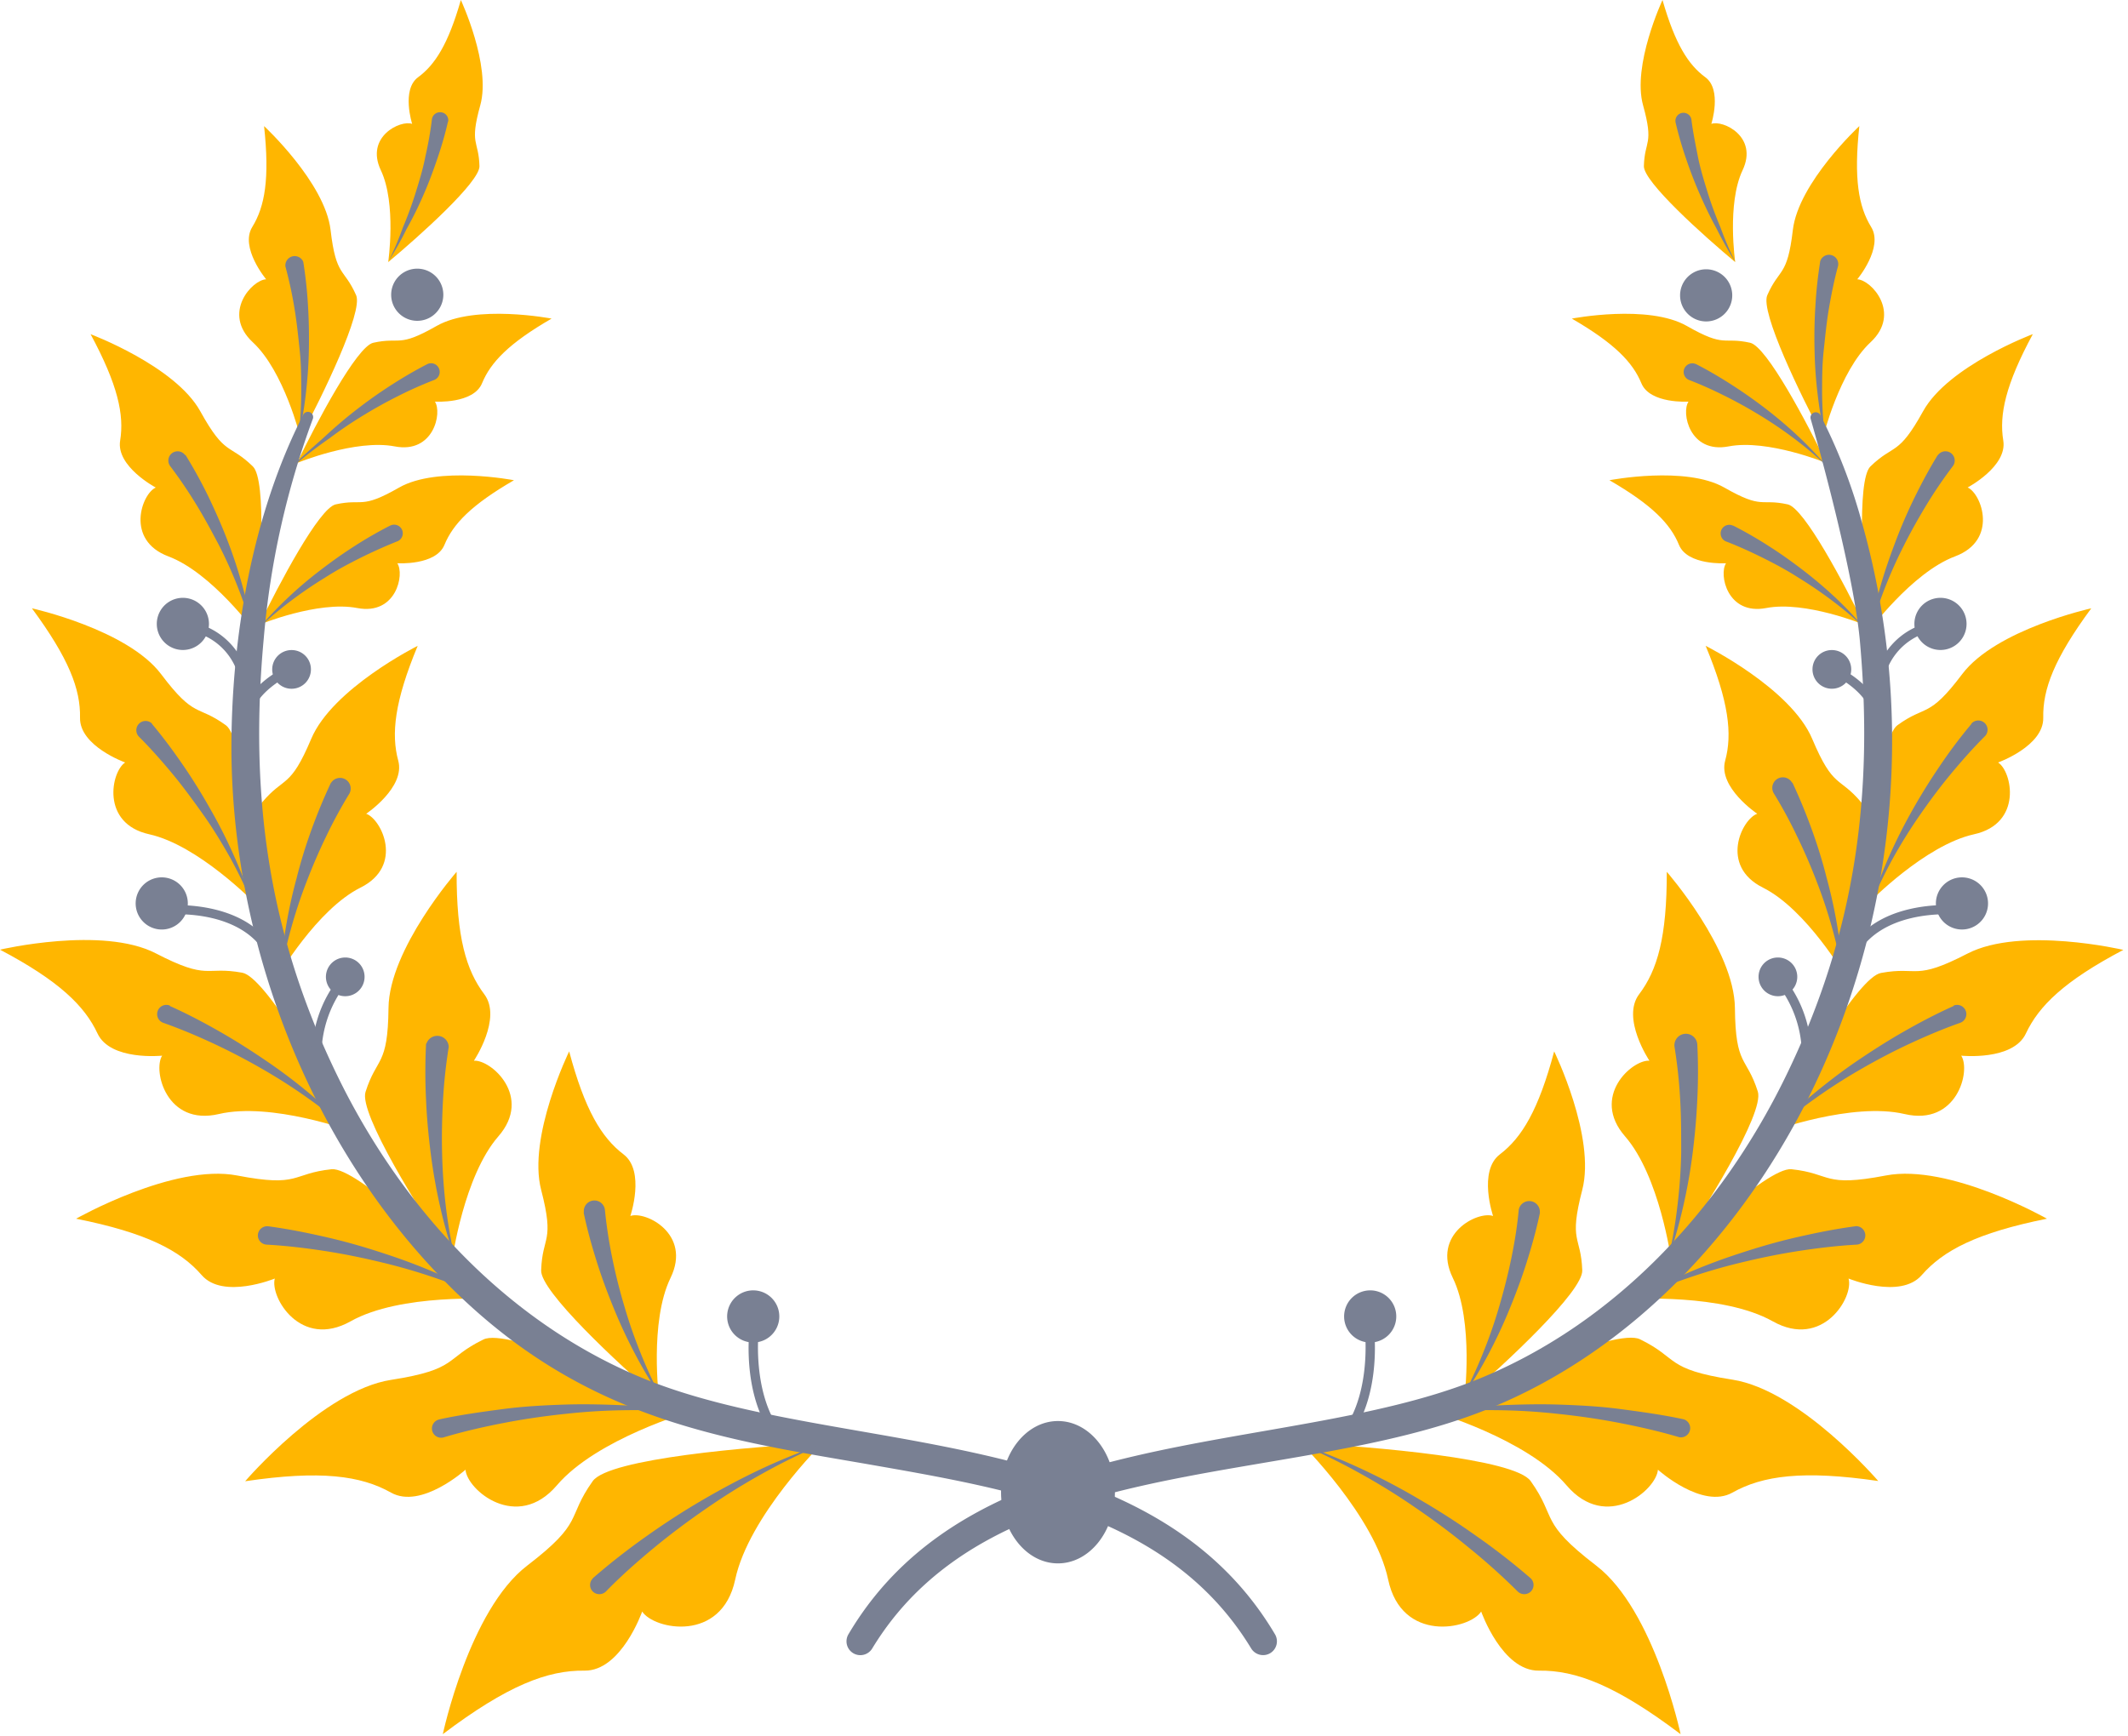 <svg xmlns="http://www.w3.org/2000/svg" width="288" height="235" fill="none" viewBox="0 0 288 235">
  <g clip-path="url(#clip0_1245_4254)">
    <path fill="#FFB600" d="M176.05 195.34s10 9.88 11.82 18.49c1.82 8.61 11 6.78 12.59 4.33 0 0 2.83 8.07 7.82 8 4.99-.07 10.43 2 19.17 8.6 0 0-3.57-16.8-11.41-22.81-7.84-6.01-5.24-6.33-8.88-11.45-2.16-3.05-21.34-4.68-31.11-5.16zM193.88 191.07s12.73 3.67 18.13 10c5.4 6.33 12.16.64 12.37-2.11 0 0 6 5.4 10.08 3.1 4.08-2.3 9.54-3.06 19.74-1.57 0 0-10.54-12.29-19.73-13.72-9.19-1.43-7.2-2.88-12.52-5.47-3.18-1.54-19.77 5.76-28.07 9.77zM220.74 175.87s12.41-.81 19.18 3 11-3.3 10.26-5.79c0 0 7 2.87 9.9-.46 2.9-3.33 7.45-5.73 16.95-7.64 0 0-13.22-7.5-21.8-5.85-8.58 1.65-7.27-.26-12.79-.85-3.3-.28-15.64 11.4-21.7 17.59zM239.76 153.15s10.92-4 18-2.34c7.08 1.66 9-5.85 7.67-7.9 0 0 7 .73 8.75-3s5.18-7.1 13.19-11.32c0 0-13.84-3.25-21.09.5s-6.59 1.69-11.7 2.62c-3.05.52-11.02 14.29-14.82 21.44zM253 122.15s7.54-7.75 14.16-9.21c6.62-1.46 5.15-8.51 3.26-9.72 0 0 6.19-2.22 6.11-6.06-.08-3.84 1.48-8 6.5-14.81 0 0-12.91 2.85-17.48 8.92s-4.85 4.07-8.76 6.91c-2.32 1.69-3.46 16.45-3.79 23.97zM252.81 85.6s5.9-8.08 11.78-10.28c5.88-2.2 3.61-8.47 1.71-9.33 0 0 5.39-2.85 4.82-6.35-.57-3.5.3-7.56 4-14.41 0 0-11.45 4.29-14.85 10.44-3.4 6.15-3.91 4.36-7.13 7.47-1.9 1.86-1.02 15.53-.33 22.46zM246.73 59.19s2.2-8.93 6.42-12.85.12-8.46-1.79-8.53c0 0 3.59-4.3 1.88-7.08-1.71-2.78-2.37-6.54-1.6-13.66 0 0-8.25 7.65-9 14.07s-1.81 5.07-3.46 8.83c-.98 2.25 4.54 13.57 7.55 19.22zM247.19 62.68s-7.95-3.27-13.24-2.25-6.44-4.58-5.43-6.06c0 0-5.22.33-6.38-2.49-1.16-2.82-3.62-5.4-9.41-8.75 0 0 10.32-2 15.57 1s4.81 1.44 8.56 2.27c2.24.49 7.73 10.89 10.33 16.28zM252.28 84.56s-7.95-3.27-13.24-2.25-6.44-4.58-5.44-6.06c0 0-5.22.33-6.37-2.49-1.15-2.82-3.62-5.4-9.41-8.75 0 0 10.31-2 15.56 1s4.82 1.44 8.57 2.27c2.24.49 7.73 10.89 10.33 16.28zM249.8 132.23s-5.3-9.12-11.21-12.07c-5.91-2.95-2.85-9.27-.77-10 0 0-5.33-3.57-4.34-7.18.99-3.61.5-8-2.64-15.55 0 0 11.54 5.76 14.42 12.59 2.88 6.83 3.61 5 6.64 8.6 1.81 2.2-.61 16.38-2.1 23.61zM226.16 170.45s-1.55-11.25-6.23-16.62c-4.68-5.37.95-10.4 3.3-10.24 0 0-3.85-5.75-1.39-9s3.76-7.72 3.74-16.57c0 0 9.14 10.46 9.22 18.44.08 7.98 1.56 6.47 3.1 11.31.92 2.93-7.31 16.13-11.74 22.68z"/>
    <path fill="#FFB600" d="M198.18 189.39s1.34-10.46-1.56-16.4c-2.9-5.94 3.37-9.09 5.45-8.38 0 0-2.06-6.07.92-8.34 2.98-2.27 5.23-6 7.35-13.94 0 0 5.66 11.58 3.8 18.75-1.86 7.17-.17 6.16 0 10.87.17 2.81-10.4 12.64-15.96 17.44zM234.84 35.48s-1.15-7.9 1-12.44c2.15-4.54-2.67-6.84-4.23-6.27 0 0 1.48-4.63-.81-6.31C228.51 8.78 226.72 6 225 0c0 0-4.13 8.85-2.63 14.25s.21 4.67.11 8.24c-.05 2.13 8.09 9.43 12.36 12.99zM111.33 195.34s-10 9.88-11.83 18.49c-1.83 8.61-11 6.78-12.59 4.33 0 0-2.82 8.07-7.81 8-4.99-.07-10.43 2-19.17 8.6 0 0 3.57-16.8 11.41-22.81 7.84-6.01 5.24-6.33 8.88-11.45 2.18-3.05 21.34-4.68 31.11-5.16zM93.5 191.07s-12.73 3.67-18.13 10c-5.4 6.33-12.16.64-12.37-2.11 0 0-6 5.4-10.08 3.1-4.08-2.3-9.54-3.05-19.74-1.54 0 0 10.54-12.29 19.73-13.72 9.19-1.43 7.19-2.88 12.52-5.47 3.18-1.57 19.77 5.73 28.07 9.74zM66.64 175.87s-12.41-.81-19.19 3c-6.78 3.81-10.94-3.3-10.26-5.79 0 0-7 2.87-9.89-.46-2.89-3.33-7.45-5.73-17-7.64 0 0 13.22-7.5 21.79-5.85 8.57 1.65 7.27-.26 12.8-.85 3.35-.28 15.69 11.4 21.75 17.59zM47.62 153.15s-10.92-4-18-2.34c-7.08 1.66-8.95-5.85-7.68-7.9 0 0-7 .73-8.74-3-1.74-3.73-5.2-7.13-13.2-11.35 0 0 13.84-3.25 21.09.5s6.59 1.69 11.7 2.62c3.05.55 11.03 14.32 14.83 21.47zM34.36 122.15s-7.55-7.75-14.16-9.21c-6.61-1.46-5.15-8.51-3.26-9.72 0 0-6.19-2.22-6.11-6.06.08-3.84-1.49-8-6.51-14.81 0 0 12.92 2.85 17.49 8.92 4.57 6.07 4.84 4.07 8.76 6.91 2.34 1.69 3.48 16.45 3.79 23.97zM34.56 85.6s-5.9-8.08-11.77-10.28c-5.87-2.2-3.61-8.47-1.71-9.32 0 0-5.39-2.85-4.82-6.35.57-3.5-.31-7.56-4-14.41 0 0 11.45 4.29 14.85 10.44 3.4 6.15 3.89 4.32 7.11 7.46 1.92 1.86 1.04 15.53.34 22.46zM40.65 59.19s-2.2-8.93-6.43-12.85c-4.23-3.92-.11-8.46 1.8-8.53 0 0-3.59-4.3-1.88-7.08 1.71-2.78 2.37-6.54 1.6-13.66 0 0 8.25 7.65 9 14.07s1.8 5.07 3.46 8.83c.97 2.25-4.54 13.57-7.55 19.22zM40.19 62.68s7.94-3.27 13.23-2.25 6.44-4.58 5.44-6.06c0 0 5.22.33 6.38-2.49 1.16-2.82 3.61-5.4 9.41-8.75 0 0-10.32-2-15.57 1s-4.81 1.44-8.56 2.27c-2.24.49-7.73 10.89-10.33 16.28zM35.1 84.56s7.95-3.27 13.24-2.25 6.44-4.58 5.43-6.06c0 0 5.22.33 6.38-2.49 1.16-2.82 3.62-5.4 9.41-8.75 0 0-10.32-2-15.56 1s-4.82 1.44-8.57 2.27c-2.24.49-7.73 10.89-10.33 16.28zM37.58 132.23s5.29-9.12 11.21-12.07c5.92-2.95 2.84-9.27.77-10 0 0 5.32-3.57 4.34-7.18-.98-3.61-.51-8 2.63-15.55 0 0-11.53 5.76-14.41 12.59-2.88 6.83-3.62 5-6.65 8.6-1.81 2.2.62 16.38 2.11 23.61zM61.22 170.45s1.55-11.25 6.23-16.62c4.68-5.37-1-10.4-3.31-10.24 0 0 3.85-5.75 1.4-9s-3.77-7.72-3.74-16.57c0 0-9.14 10.46-9.22 18.44-.08 7.98-1.58 6.54-3.11 11.36-.92 2.88 7.32 16.08 11.75 22.63z"/>
    <path fill="#FFB600" d="M89.2 189.39s-1.34-10.46 1.55-16.4c2.89-5.94-3.37-9.09-5.44-8.38 0 0 2.06-6.07-.92-8.34-2.98-2.27-5.24-6-7.36-13.94 0 0-5.65 11.58-3.79 18.75 1.86 7.17.16 6.16 0 10.87-.17 2.81 10.4 12.64 15.96 17.44zM52.54 35.48s1.15-7.9-1-12.44c-2.15-4.54 2.68-6.84 4.24-6.27 0 0-1.48-4.63.8-6.31C58.86 8.78 60.66 6 62.37 0c0 0 4.13 8.85 2.63 14.25s-.21 4.67-.11 8.24c.05 2.13-8.08 9.43-12.35 12.99z"/>
    <path fill="#798093" d="M251.69 86.5c1.93 21.11-.56 39.82-10 59.19-8.8 18.07-23.27 33.73-42.19 41.23-26.4 10.38-67.5 5.28-84.67 34.31a1.873 1.873 0 002.07 2.777c.482-.122.895-.43 1.15-.857 16.38-27 56.08-21.57 83-32.27 39.58-15.7 65.45-68.58 50.95-120.12a75.415 75.415 0 00-5.65-14.6.71.71 0 00-1.29.57s5.62 19.39 6.63 29.77z"/>
    <path fill="#798093" d="M207.15 213.65a90.777 90.777 0 00-7.21-5.62 98.738 98.738 0 00-7.63-4.93 89.799 89.799 0 00-8-4.23 85.096 85.096 0 00-8.37-3.38 82.68 82.68 0 018.08 3.94 88.674 88.674 0 017.62 4.72c2.47 1.69 4.86 3.47 7.16 5.37a87.396 87.396 0 016.61 5.93 1.272 1.272 0 001.77 0 1.255 1.255 0 00.272-1.364 1.255 1.255 0 00-.272-.406l-.03-.03zM227.89 192.14c-2.86-.62-5.66-1-8.51-1.38-2.85-.38-5.69-.53-8.54-.62-2.85-.09-5.7 0-8.54.13a79.225 79.225 0 00-8.44 1 77.334 77.334 0 018.46-.37c2.82.018 5.637.182 8.44.49 2.79.29 5.58.69 8.33 1.22s5.52 1.16 8.14 1.94a1.248 1.248 0 001.465-.865 1.25 1.25 0 00-.755-1.525l-.05-.02zM251.13 166c-2.73.36-5.34.89-8 1.5s-5.19 1.35-7.73 2.19a80.003 80.003 0 00-7.5 2.85 72.102 72.102 0 00-7.14 3.58 71.135 71.135 0 017.37-3 77.986 77.986 0 017.61-2.23c2.56-.62 5.15-1.15 7.76-1.55 2.61-.4 5.24-.71 7.79-.85a1.252 1.252 0 00-.13-2.5l-.03.01zM264.39 136.19c-2.36 1.06-4.56 2.22-6.75 3.47-2.19 1.25-4.3 2.6-6.36 4-2.06 1.4-4.05 2.94-6 4.55a67.644 67.644 0 00-5.44 5.12 66.437 66.437 0 015.83-4.63c2-1.43 4.1-2.77 6.24-4 2.14-1.23 4.32-2.38 6.56-3.42 2.24-1.04 4.51-2 6.77-2.8a1.258 1.258 0 00.747-.63 1.242 1.242 0 00.066-.975 1.26 1.26 0 00-.656-.724 1.24 1.24 0 00-.977-.031l-.03.07zM266.81 98a67.683 67.683 0 00-4.25 5.65 83.032 83.032 0 00-3.7 5.95c-1.15 2.03-2.2 4.11-3.15 6.24a63.75 63.75 0 00-2.48 6.49 63.97 63.97 0 013-6.22 68.774 68.774 0 013.65-5.84c1.31-1.89 2.68-3.73 4.14-5.49 1.46-1.76 3-3.5 4.56-5.06a1.253 1.253 0 10-1.76-1.78l-.01.06zM262.25 61.61c-1.18 1.91-2.18 3.8-3.14 5.75a68.2 68.2 0 00-2.59 6c-.78 2.06-1.47 4.06-2.06 6.13a56.873 56.873 0 00-1.4 6.28 58.47 58.47 0 012-6.08 63.153 63.153 0 012.6-5.82c.95-1.9 2-3.76 3.09-5.56a62.369 62.369 0 013.54-5.2 1.254 1.254 0 00-1.17-2.005c-.33.046-.628.22-.83.485l-.04.02zM246.33 35.48a59.198 59.198 0 00-.64 6c-.13 2-.16 4-.11 6 .039 1.983.18 3.962.42 5.93a54.446 54.446 0 001 5.84 52.787 52.787 0 01-.4-5.88c0-2 0-3.91.21-5.85.21-1.94.39-3.88.72-5.8.33-1.92.72-3.84 1.21-5.64a1.25 1.25 0 10-2.41-.67v.07zM229.54 49.29c1.72.88 3.3 1.82 4.87 2.83a66.61 66.61 0 014.56 3.21 58.24 58.24 0 014.24 3.59 51.475 51.475 0 013.84 4 50.279 50.279 0 00-4.21-3.54 56.372 56.372 0 00-4.53-3.08c-1.55-.95-3.14-1.84-4.76-2.65-1.62-.81-3.3-1.58-4.93-2.2a1.167 1.167 0 01-.755-1.06 1.155 1.155 0 01.317-.837 1.18 1.18 0 01.817-.368c.154-.005.307.02.451.075l.09.03zM234.62 71.18A53.887 53.887 0 01239.5 74c1.57 1 3.09 2.09 4.56 3.22a58.24 58.24 0 014.24 3.59 49.573 49.573 0 013.83 4 48.928 48.928 0 00-4.21-3.53 57.477 57.477 0 00-4.52-3.08c-1.56-1-3.14-1.85-4.77-2.66-1.63-.81-3.29-1.57-4.92-2.2a1.172 1.172 0 01-.765-1.54 1.166 1.166 0 011.129-.752c.162.004.32.043.466.112l.08.02zM242.61 106c1 2.14 1.85 4.23 2.63 6.39.78 2.16 1.45 4.34 2 6.54a65.779 65.779 0 011.45 6.66c.373 2.232.626 4.481.76 6.74a63.92 63.92 0 00-1.46-6.59 66.988 66.988 0 00-2.11-6.37c-.8-2.09-1.68-4.14-2.66-6.14a62.07 62.07 0 00-3.15-5.82 1.443 1.443 0 01-.173-1.082 1.442 1.442 0 01.643-.888 1.443 1.443 0 011.082-.173 1.442 1.442 0 01.888.643l.1.09zM229.71 141.38a74.05 74.05 0 010 7.45c-.11 2.46-.33 4.91-.64 7.35a73.488 73.488 0 01-1.29 7.23 67.141 67.141 0 01-2 7 64.74 64.74 0 001.24-7.16c.293-2.4.463-4.807.51-7.22 0-2.41 0-4.82-.14-7.21a67.986 67.986 0 00-.76-7.09 1.551 1.551 0 113.08-.35zM208.41 164.2c-.49 2.32-1.1 4.49-1.79 6.68-.69 2.19-1.49 4.32-2.36 6.43a68.085 68.085 0 01-2.9 6.17 62.1 62.1 0 01-3.5 5.81 60.79 60.79 0 002.85-6.12 65.067 65.067 0 002.2-6.34c.63-2.15 1.18-4.31 1.63-6.49.45-2.18.81-4.41 1-6.54a1.44 1.44 0 012.86.29s.02.06.01.11zM226.76 16.54c.397 1.69.881 3.36 1.45 5 .55 1.64 1.18 3.25 1.87 4.83.69 1.58 1.44 3.13 2.27 4.64a47.85 47.85 0 002.49 4.43 44.486 44.486 0 01-2-4.67c-.66-1.57-1.25-3.16-1.75-4.78s-1-3.25-1.32-4.89c-.32-1.64-.67-3.33-.86-4.94a1.093 1.093 0 00-1.202-.883 1.09 1.09 0 00-.958 1.143.44.44 0 01.01.12zM254.82 98.17h-1.25c0-4.51-5.84-7-5.9-7l.48-1.16c.27.12 6.67 2.81 6.67 8.16z"/>
    <path fill="#798093" d="M245.3 90.6a2.622 2.622 0 004.469 1.876A2.618 2.618 0 00247.91 88a2.61 2.61 0 00-2.61 2.6zM238 132.23a2.619 2.619 0 003.129 2.58 2.622 2.622 0 001.91-3.577 2.619 2.619 0 00-2.429-1.613 2.615 2.615 0 00-2.411 1.611 2.615 2.615 0 00-.199.999zM262 122.3a3.528 3.528 0 004.219 3.462A3.529 3.529 0 10262 122.3zM181.91 178.2a3.527 3.527 0 004.213 3.473 3.533 3.533 0 001.81-.963 3.539 3.539 0 00.769-3.849 3.528 3.528 0 00-3.262-2.181c-.934 0-1.831.371-2.493 1.03a3.536 3.536 0 00-1.037 2.49zM262.62 87.99a3.53 3.53 0 100-7.06 3.53 3.53 0 000 7.06zM227.38 39.9a3.53 3.53 0 107.058 0 3.53 3.53 0 00-7.058 0z"/>
    <path fill="#798093" d="M254.82 93.27l-1.24-.11a9.755 9.755 0 018.07-9l.16 1.23a8.41 8.41 0 00-6.99 7.88zM250.77 130.47l-1.16-.45c3.26-8.49 14.9-7.47 15-7.46l-.12 1.25c-.08-.02-10.79-.94-13.72 6.66zM245 144.8l-1.24-.16a15.607 15.607 0 00-3.58-11.86l.92-.85a16.697 16.697 0 013.9 12.87zM181.6 195.78l-.88-.88c5.09-5.1 4-14.7 4-14.8l1.24-.15c.04.42 1.16 10.31-4.36 15.83zM35.69 86.5c-1.94 21.11.56 39.82 10 59.19 8.8 18.07 23.26 33.73 42.18 41.23 26.37 10.36 67.49 5.3 84.68 34.31a1.861 1.861 0 01.209 1.42 1.86 1.86 0 01-.859 1.15 1.885 1.885 0 01-1.418.201 1.885 1.885 0 01-1.152-.851c-10.92-18-31.93-21.45-52.53-25.05-20-3.44-38.61-6.2-56.75-24.8-18.05-18.44-28.52-45.36-28.73-71.52-.06-15.3 2.8-32.1 9.71-45.62a.71.71 0 011.3.57 113 113 0 00-6.64 29.77z"/>
    <path fill="#798093" d="M80.23 213.65a90.962 90.962 0 017.21-5.65c2.47-1.76 5-3.4 7.62-4.93 2.62-1.53 5.28-2.95 8-4.23a84.023 84.023 0 018.37-3.38 81.726 81.726 0 00-8.09 3.94 89.524 89.524 0 00-7.62 4.72c-2.46 1.69-4.86 3.47-7.16 5.37s-4.56 3.9-6.56 5.96a1.271 1.271 0 01-1.77 0 1.248 1.248 0 010-1.77v-.03zM59.49 192.14c2.86-.62 5.66-1 8.51-1.38 2.85-.38 5.69-.53 8.54-.62 2.85-.09 5.7 0 8.53.13 2.833.182 5.653.516 8.45 1a77.272 77.272 0 00-8.47-.37c-2.817.018-5.63.182-8.43.49-2.8.29-5.58.69-8.34 1.22s-5.51 1.16-8.13 1.94a1.255 1.255 0 01-.998-.049 1.24 1.24 0 01-.643-.764 1.25 1.25 0 01.931-1.577l.05-.02zM36.25 166c2.73.36 5.34.89 8 1.5s5.2 1.35 7.74 2.19a79.94 79.94 0 017.5 2.85 72.07 72.07 0 017.14 3.58 71.135 71.135 0 00-7.37-3 78.01 78.01 0 00-7.61-2.23c-2.57-.62-5.15-1.15-7.76-1.55-2.61-.4-5.24-.71-7.8-.85a1.256 1.256 0 01-1.118-.827 1.25 1.25 0 01-.072-.483 1.26 1.26 0 011.24-1.18h.11zM23 136.19c2.36 1.06 4.56 2.22 6.75 3.47 2.19 1.25 4.3 2.6 6.35 4a71.459 71.459 0 0111.45 9.67 67.984 67.984 0 00-5.83-4.63c-2-1.43-4.1-2.77-6.24-4a86.877 86.877 0 00-6.56-3.42c-2.23-1.04-4.51-2-6.77-2.8a1.247 1.247 0 01-.88-1.111 1.25 1.25 0 011.7-1.249l.03.07zM20.57 98c1.55 1.85 2.92 3.71 4.25 5.65 1.33 1.94 2.55 3.92 3.69 5.95a67.46 67.46 0 013.15 6.24 61.494 61.494 0 012.49 6.49 63.877 63.877 0 00-3-6.22c-1.13-2-2.34-4-3.65-5.84-1.31-1.84-2.68-3.73-4.14-5.49-1.46-1.76-3-3.5-4.56-5.06a1.252 1.252 0 011.76-1.78l.01.06zM25.12 61.61a64.892 64.892 0 013.15 5.75c.95 2 1.81 3.94 2.59 6a63.879 63.879 0 012 6.13 59.266 59.266 0 011.41 6.28 58.422 58.422 0 00-2-6.08 63.26 63.26 0 00-2.6-5.82c-1-1.9-2-3.76-3.1-5.56a62.356 62.356 0 00-3.53-5.2 1.255 1.255 0 112-1.52.596.596 0 01.08.02zM41.05 35.48c.315 1.988.529 3.99.64 6 .12 2 .15 4 .11 6-.04 2-.19 4-.42 5.93a54.421 54.421 0 01-1 5.84c.24-1.951.37-3.914.39-5.88 0-2 0-3.91-.2-5.85-.2-1.94-.4-3.88-.72-5.8a56.36 56.36 0 00-1.22-5.64 1.26 1.26 0 012.37-.73l.05.13zM57.84 49.29c-1.72.88-3.3 1.82-4.88 2.83a64.04 64.04 0 00-4.55 3.21 60.615 60.615 0 00-4.25 3.59c-1.36 1.26-3.48 3-4.69 4.37a64.013 64.013 0 015.07-3.92c1.46-1.1 2.97-2.127 4.53-3.08 1.55-.95 3.14-1.84 4.76-2.65a53.514 53.514 0 014.93-2.2 1.17 1.17 0 00.67-1.51 1.16 1.16 0 00-1.5-.68l-.09.04zM52.75 71.18A55.399 55.399 0 0047.87 74c-1.56 1-3.08 2.09-4.55 3.22a54 54 0 00-8.08 7.59 50.412 50.412 0 014.21-3.53c1.46-1.1 2.97-2.127 4.53-3.08 1.55-1 3.14-1.85 4.76-2.66 1.62-.81 3.26-1.54 4.93-2.22a1.17 1.17 0 10-.83-2.18l-.09.04zM44.77 106c-1 2.14-1.86 4.23-2.64 6.39-.78 2.16-1.45 4.34-2 6.54a65.779 65.779 0 00-1.45 6.66 63.724 63.724 0 00-.76 6.74 61.44 61.44 0 011.46-6.59 66.931 66.931 0 012.11-6.37c.8-2.093 1.683-4.14 2.65-6.14a64.585 64.585 0 013.16-5.82 1.44 1.44 0 00-2.45-1.5l-.08.09zM57.66 141.38a74.05 74.05 0 000 7.45c.1 2.46.33 4.91.64 7.35.31 2.44.74 4.85 1.28 7.23a64.9 64.9 0 002 7 66.967 66.967 0 01-1.25-7.16c-.28-2.4-.447-4.807-.5-7.22-.06-2.41 0-4.82.13-7.21.137-2.375.395-4.741.77-7.09a1.547 1.547 0 00-1.294-1.483 1.552 1.552 0 00-1.706.983c-.06.04-.06.09-.07.15zM79 164.2c.49 2.32 1.1 4.49 1.79 6.68.69 2.19 1.49 4.32 2.36 6.43a67.897 67.897 0 002.9 6.17 62.028 62.028 0 003.49 5.81 60.604 60.604 0 01-2.84-6.12 65.04 65.04 0 01-2.2-6.34 74.19 74.19 0 01-1.63-6.49 63.323 63.323 0 01-1-6.54 1.428 1.428 0 00-1.014-1.227 1.434 1.434 0 00-1.836 1.517.774.774 0 00-.02.11zM60.61 16.54c-.4 1.75-.89 3.39-1.44 5-.55 1.61-1.17 3.29-1.87 4.87a49.822 49.822 0 01-2.3 4.64 41.303 41.303 0 01-2.34 4.17 42.811 42.811 0 001.86-4.41 50.75 50.75 0 001.75-4.78c.5-1.61 1-3.25 1.31-4.89.375-1.63.665-3.28.87-4.94a1.1 1.1 0 011.21-1 1.082 1.082 0 011 1.21.43.43 0 01-.05.13zM33.8 98.17h-1.25c0-5.35 6.41-8 6.68-8.15l.47 1.16c-.06.02-5.9 2.48-5.9 6.99z"/>
    <path fill="#798093" d="M42.08 90.6a2.62 2.62 0 11-2.61-2.6 2.61 2.61 0 012.61 2.6zM49.34 132.23a2.618 2.618 0 01-3.129 2.58 2.621 2.621 0 01.519-5.19 2.611 2.611 0 012.61 2.61zM25.42 122.3a3.528 3.528 0 01-6.026 2.496 3.533 3.533 0 01-.765-3.847 3.53 3.53 0 016.791 1.351zM105.47 178.2a3.527 3.527 0 01-4.213 3.473 3.53 3.53 0 114.213-3.473zM24.75 87.99a3.53 3.53 0 100-7.06 3.53 3.53 0 000 7.06zM60 39.9a3.53 3.53 0 11-7.06 0 3.53 3.53 0 017.06 0z"/>
    <path fill="#798093" d="M32.56 93.27a8.41 8.41 0 00-7-7.86l.17-1.23a9.77 9.77 0 018.07 9l-1.24.09zM36.6 130.47c-2.92-7.6-13.62-6.68-13.73-6.66l-.12-1.25c.12 0 11.75-1 15 7.46l-1.15.45zM42.36 144.8a16.671 16.671 0 013.91-12.87l.91.85a15.752 15.752 0 00-3.58 11.86l-1.24.16zM105.78 195.78c-5.52-5.52-4.39-15.41-4.34-15.83l1.24.15c0 .1-1.1 9.71 4 14.8l-.9.88zM150.89 202c0 5.32-3.45 9.64-7.71 9.64s-7.7-4.32-7.7-9.64 3.45-9.63 7.7-9.63 7.71 4.29 7.71 9.63z"/>
  </g>
  <defs>
    <clipPath id="clip0_1245_4254">
      <path fill="#fff" d="M0 0h287.38v234.76H0z"/>
    </clipPath>
  </defs>
</svg>

